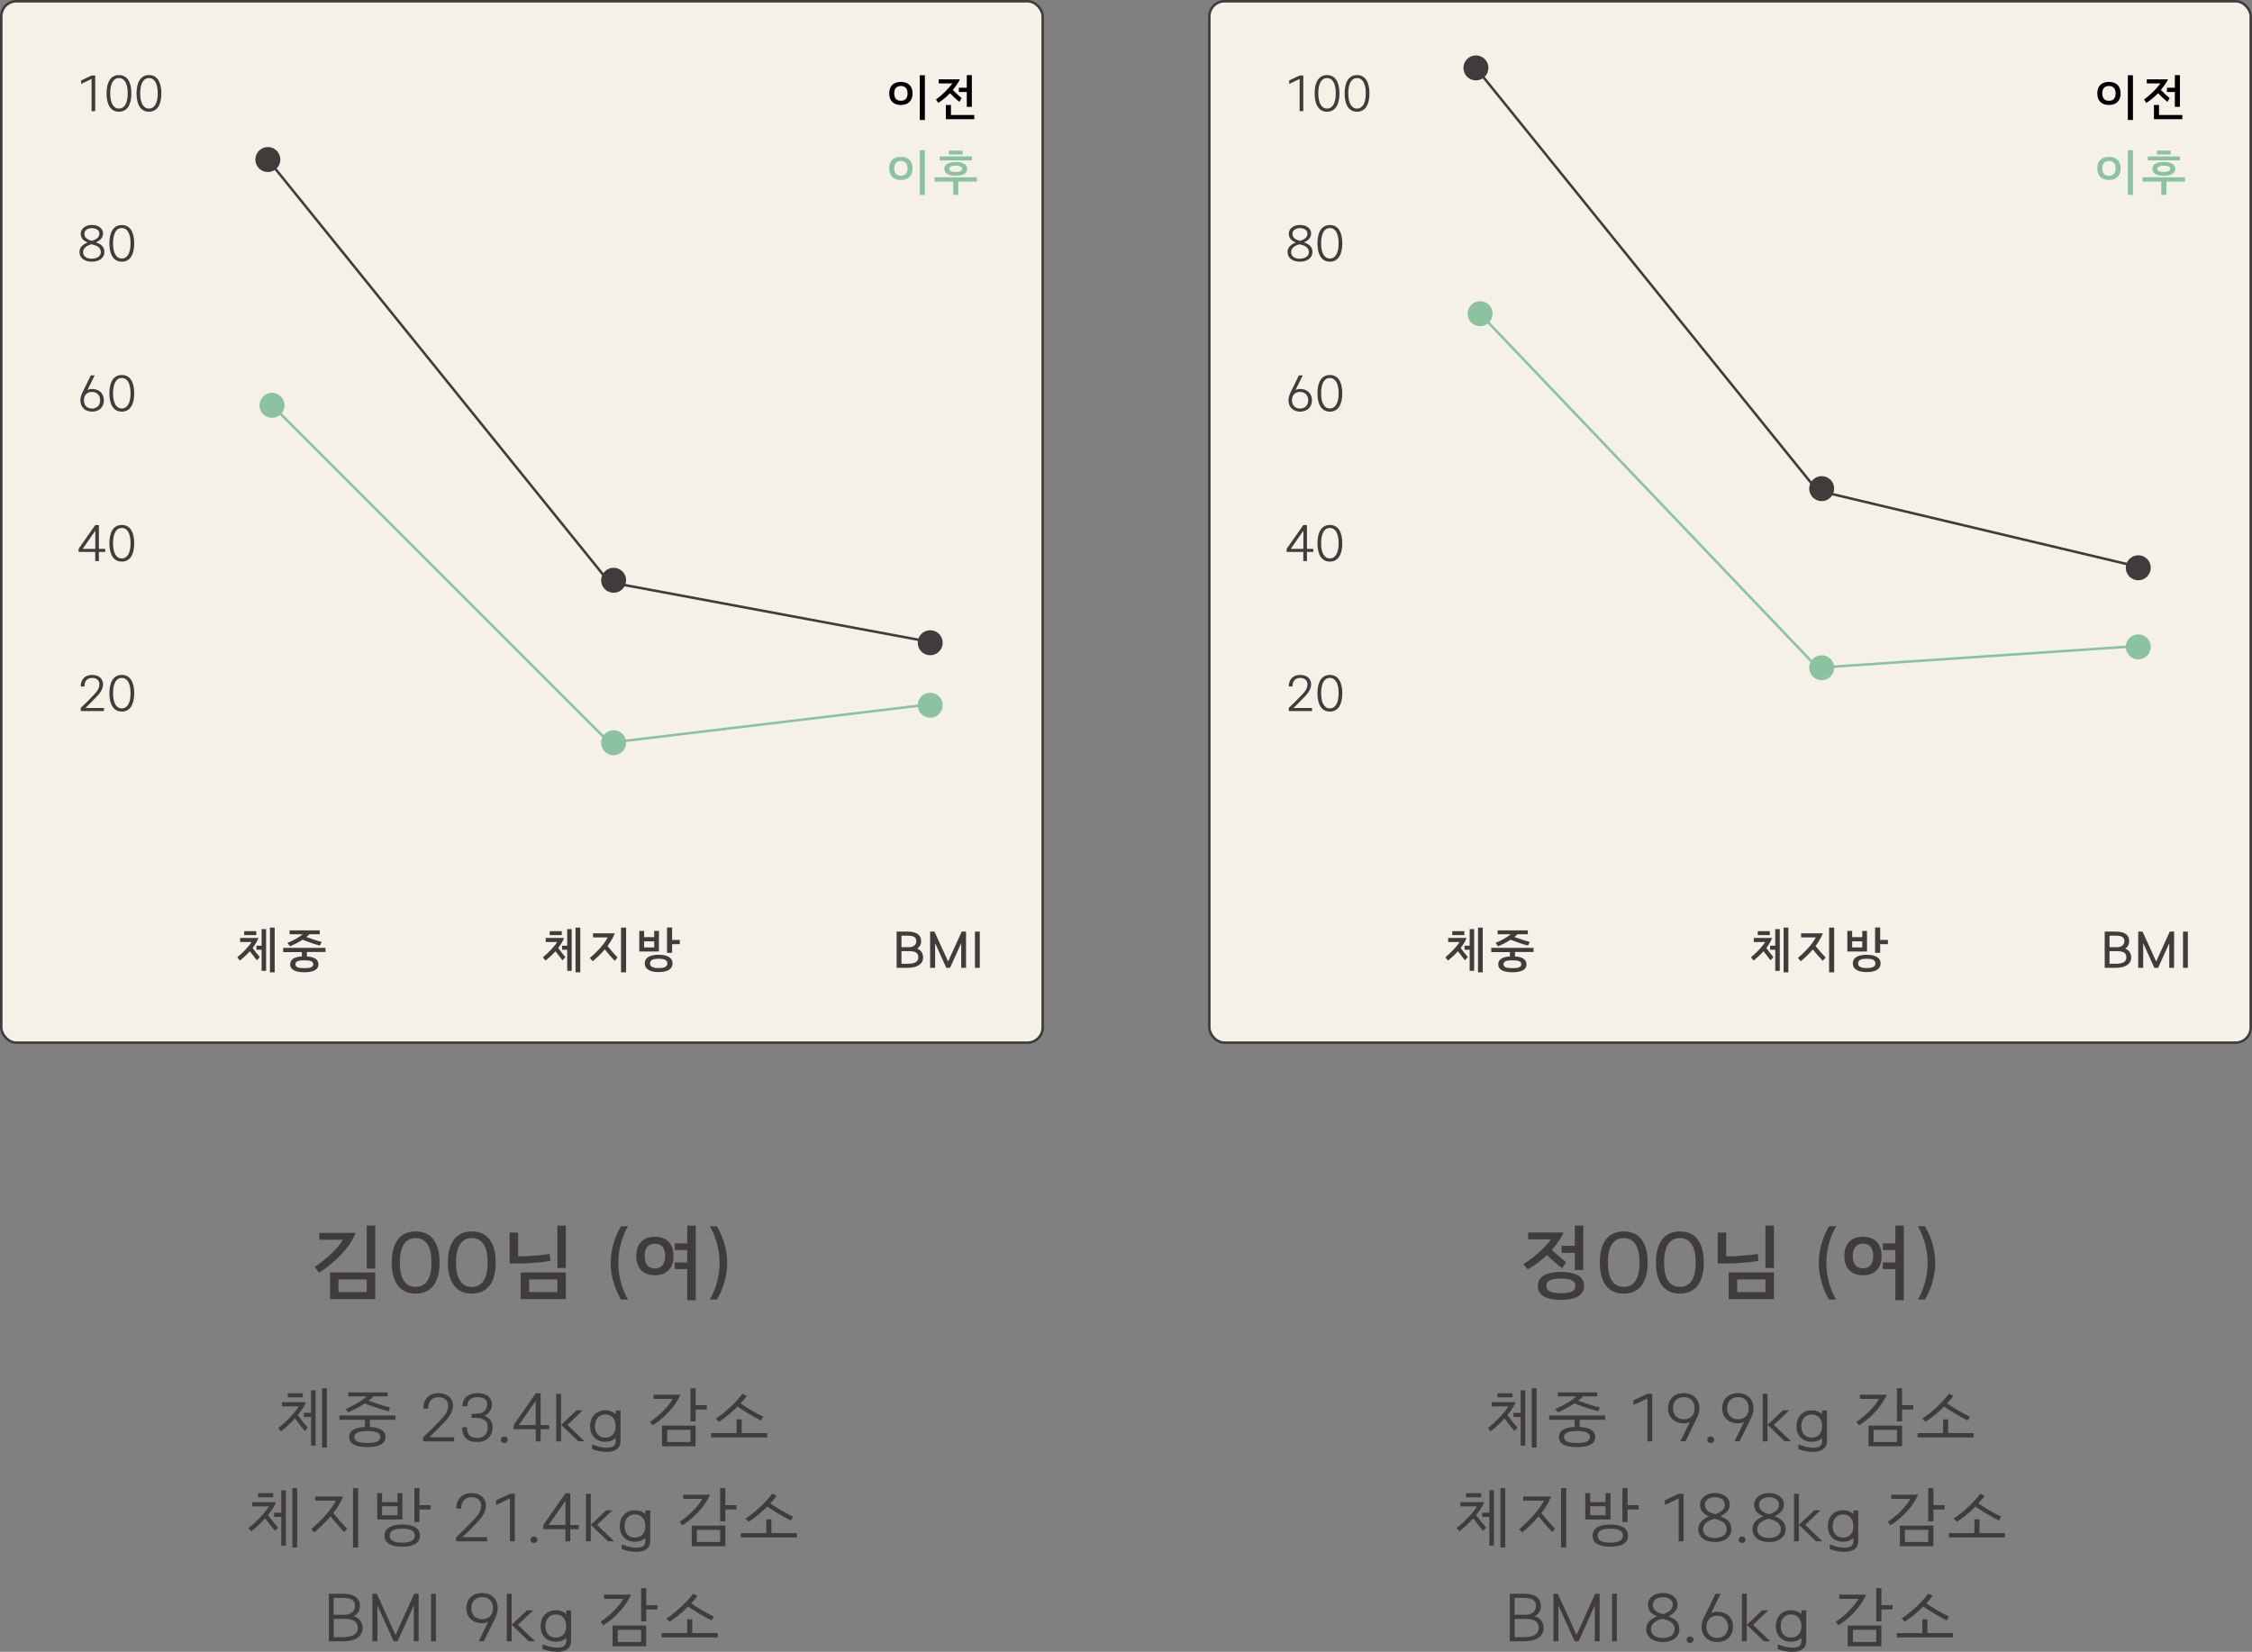 <?xml version="1.0" encoding="UTF-8"?>
<svg id="_레이어_2" data-name="레이어 2" xmlns="http://www.w3.org/2000/svg" viewBox="0 0 270.3 198.27">
  <rect x="0" y="0" width="270.3" height="198.27" fill="#808080" stroke="none"/>
  <defs>
    <style>
      .cls-1 {
        fill: #8cc2a0;
      }

      .cls-1, .cls-2, .cls-3 {
        stroke-width: 0px;
      }

      .cls-2 {
        fill: #000;
      }

      .cls-4 {
        stroke: #8cc2a0;
      }

      .cls-4, .cls-5 {
        fill: none;
      }

      .cls-4, .cls-5, .cls-6 {
        stroke-miterlimit: 10;
        stroke-width: .3px;
      }

      .cls-5, .cls-6 {
        stroke: #403c3b;
      }

      .cls-6 {
        fill: #f5f1e8;
      }

      .cls-3 {
        fill: #403c3b;
      }
    </style>
  </defs>
  <g id="Layer_3" data-name="Layer 3">
    <rect class="cls-6" x=".15" y=".15" width="125" height="125" rx="1.82" ry="1.82"/>
    <g>
      <path class="cls-3" d="M37.77,152.07c1.14-.73,2.86-2.24,3.37-3.26h-2.82v-.82h4.37c-.09.23-.27.58-.41.82-.84,1.56-2.66,3.13-3.99,3.96l-.52-.7ZM39.61,155.93v-3.19h5.43v3.19h-5.43ZM40.63,155.09h3.39v-1.51h-3.39v1.51ZM45.04,152.27h-1.02v-5.16h1.02v5.16Z"/>
      <path class="cls-3" d="M49.89,155.27c-1.87,0-2.87-1.34-2.87-3.73s1-3.73,2.87-3.73,2.87,1.33,2.87,3.73-1,3.73-2.87,3.73ZM49.89,148.61c-1.26,0-1.9,1.04-1.9,2.93s.64,2.93,1.9,2.93,1.9-1.04,1.9-2.93-.64-2.93-1.9-2.93Z"/>
      <path class="cls-3" d="M56.63,155.27c-1.87,0-2.87-1.34-2.87-3.73s1-3.73,2.87-3.73,2.87,1.33,2.87,3.73-1,3.73-2.87,3.73ZM56.63,148.61c-1.26,0-1.9,1.04-1.9,2.93s.64,2.93,1.9,2.93,1.9-1.04,1.9-2.93-.64-2.93-1.9-2.93Z"/>
      <path class="cls-3" d="M62.19,150.81c1.27,0,2.88-.16,3.8-.29l.07.83c-1.39.23-3,.31-3.86.31h-1.03v-3.71h1.02v2.86ZM62.49,155.93v-3.19h5.43v3.19h-5.43ZM63.51,155.09h3.39v-1.51h-3.39v1.51ZM67.92,152.2h-1.02v-5.09h1.02v5.09Z"/>
      <path class="cls-3" d="M74.54,147.19h.85c-.54.87-1.18,2.53-1.18,4.4s.64,3.53,1.18,4.4h-.85c-.51-.83-1.24-2.46-1.24-4.4s.73-3.57,1.24-4.4Z"/>
      <path class="cls-3" d="M80.84,150.76c0,1.61-.97,2.31-2.23,2.31s-2.24-.7-2.24-2.31.97-2.31,2.24-2.31,2.23.7,2.23,2.31ZM79.84,150.76c0-.97-.44-1.48-1.23-1.48s-1.23.51-1.23,1.48.43,1.48,1.23,1.48,1.23-.52,1.23-1.48ZM82.49,147.11h1.02v8.96h-1.02v-3.74h-1.5v-.8h1.5v-1.49h-1.5v-.8h1.5v-2.13Z"/>
      <path class="cls-3" d="M86.04,155.99h-.85c.54-.87,1.18-2.53,1.18-4.4s-.64-3.53-1.18-4.4h.85c.51.83,1.24,2.46,1.24,4.4s-.73,3.57-1.24,4.4Z"/>
    </g>
    <g>
      <path class="cls-3" d="M35.74,169.86c.26.37.89,1.16,1.21,1.51l-.37.39c-.34-.39-.86-1.07-1.18-1.5-.51.57-1.1,1.1-1.68,1.55l-.32-.4c.87-.67,1.98-1.82,2.46-2.6h-2.01v-.5h2.86c-.05.14-.15.35-.23.5-.21.36-.46.71-.74,1.05ZM36.35,167.23v.49h-1.81v-.49h1.81ZM37.33,169.57v-2.69h.55v6.64h-.55v-3.44h-.86v-.5h.86ZM38.66,166.63h.58v7.12h-.58v-7.12Z"/>
      <path class="cls-3" d="M47.46,170.42h-3.06v.86c1.02.05,1.87.36,1.87,1.21,0,.94-1.03,1.21-2.18,1.21s-2.18-.27-2.18-1.21c0-.86.86-1.16,1.89-1.21v-.86h-3.06v-.52h6.73v.52ZM41.46,169.14c.9-.38,2.02-1.02,2.54-1.53h-2.21v-.48h4.73v.48h-1.7c-.17.18-.36.35-.58.52.75.27,1.74.62,2.58.81l-.18.46c-.8-.2-2.15-.66-2.87-.94-.65.43-1.38.81-1.98,1.07l-.32-.41ZM44.09,171.77c-.85,0-1.56.13-1.56.72s.71.71,1.56.71,1.56-.13,1.56-.71-.7-.72-1.56-.72Z"/>
      <path class="cls-3" d="M50.79,172.51c.62-.58,1.45-1.38,2.2-2.2.45-.48.8-.96.8-1.58,0-.69-.54-1.02-1.16-1.02s-1.24.33-1.24,1.37h-.58c0-1.17.72-1.86,1.82-1.86s1.74.64,1.74,1.51c0,.76-.52,1.44-.99,1.93-.73.78-1.35,1.38-1.84,1.85h2.97v.5h-3.73v-.5Z"/>
      <path class="cls-3" d="M58.19,170.49c-.42-.26-.63-.31-1.58-.31v-.47c.89,0,1.09-.05,1.38-.22.33-.19.48-.58.48-.93,0-.56-.43-.86-1.11-.86-.8,0-1.27.36-1.26,1.09h-.59c0-1.02.73-1.57,1.85-1.57,1.02,0,1.69.53,1.69,1.34,0,.58-.33,1.11-.89,1.38.7.3.96.74.96,1.45,0,.91-.66,1.7-1.82,1.7s-1.83-.54-1.83-1.78h.58c0,.92.42,1.29,1.25,1.29.74,0,1.24-.5,1.24-1.22,0-.37-.07-.71-.35-.89Z"/>
      <path class="cls-3" d="M60.95,172.82c0,.24-.18.39-.41.39-.25,0-.42-.15-.42-.39s.17-.39.42-.39c.23,0,.41.15.41.39Z"/>
      <path class="cls-3" d="M64.89,173.01h-.58v-1.46h-2.66v-.5l2.66-3.81h.58v3.81h1.02v.5h-1.02v1.46ZM62.28,171.05h2.02v-2.9l-2.02,2.9Z"/>
      <path class="cls-3" d="M66.76,173.01v-5.71h.58v5.71h-.58ZM67.35,171.03l1.84-1.74h.75l-1.83,1.74,2.05,1.97h-.75l-2.06-1.97Z"/>
      <path class="cls-3" d="M73.9,169.3h.58v3.71c0,.82-.64,1.28-1.72,1.26-.57,0-1.2-.14-1.7-.33v-.56c.72.27,1.24.38,1.71.39.74.02,1.13-.23,1.13-.77v-.4c-.31.3-.74.46-1.24.46-1.09,0-1.83-.72-1.83-1.87s.75-1.91,1.83-1.91c.5,0,.93.17,1.24.47v-.46ZM73.9,171.19c0-.88-.5-1.41-1.24-1.41s-1.25.53-1.25,1.41.5,1.37,1.25,1.37,1.24-.51,1.24-1.37Z"/>
      <path class="cls-3" d="M78.34,171.08l-.32-.42c.92-.58,2.27-1.85,2.71-2.75h-2.29v-.5h3.22c-.06.14-.16.36-.25.5-.66,1.27-2.04,2.57-3.08,3.17ZM79.46,173.6v-2.48h4.03v2.48h-4.03ZM80.08,171.63v1.46h2.8v-1.46h-2.8ZM84.84,168.67v.52h-1.34v1.42h-.62v-3.98h.62v2.04h1.34Z"/>
      <path class="cls-3" d="M89.02,172.02h3.06v.52h-6.73v-.52h3.06v-1.65h.61v1.65ZM86.3,170.65l-.39-.37c1.07-.7,2.39-1.88,3.21-2.99l.52.26c-.21.29-.46.6-.75.9.72.52,1.85,1.17,2.73,1.6l-.28.46c-.96-.49-2.01-1.13-2.82-1.67-.7.7-1.51,1.38-2.22,1.81Z"/>
      <path class="cls-3" d="M32.17,181.86c.26.37.89,1.16,1.21,1.51l-.37.39c-.34-.39-.86-1.07-1.18-1.5-.51.57-1.1,1.1-1.68,1.55l-.32-.4c.87-.67,1.98-1.82,2.46-2.6h-2.02v-.5h2.86c-.05.14-.15.35-.23.5-.21.36-.46.71-.74,1.05ZM32.79,179.23v.49h-1.81v-.49h1.81ZM33.76,181.57v-2.69h.55v6.64h-.55v-3.44h-.86v-.5h.86ZM35.09,178.63h.58v7.12h-.58v-7.12Z"/>
      <path class="cls-3" d="M41.67,183.48l-.35.41c-.51-.51-1.22-1.34-1.65-1.87-.63.75-1.34,1.41-1.97,1.92l-.35-.4c.94-.77,2.37-2.22,2.97-3.41h-2.49v-.5h3.35l-.23.5c-.26.52-.59,1.02-.95,1.48.37.47,1.18,1.42,1.66,1.88ZM42.37,178.63h.62v7.12h-.62v-7.12Z"/>
      <path class="cls-3" d="M48.3,179.22v3.17h-3.02v-3.17h.58v1.08h1.85v-1.08h.58ZM45.86,181.88h1.85v-1.08h-1.85v1.08ZM50.41,184.33c0,.99-.98,1.33-2.13,1.33s-2.13-.34-2.13-1.33.98-1.34,2.13-1.34,2.13.34,2.13,1.34ZM49.79,184.33c0-.66-.65-.84-1.51-.84s-1.51.18-1.51.84.66.83,1.51.83,1.51-.19,1.51-.83ZM50.35,180.67h1.34v.52h-1.34v1.5h-.62v-4.06h.62v2.04Z"/>
      <path class="cls-3" d="M54.75,184.51c.62-.58,1.45-1.38,2.2-2.2.45-.48.8-.96.8-1.58,0-.69-.54-1.02-1.16-1.02s-1.24.33-1.24,1.37h-.58c0-1.17.72-1.86,1.82-1.86s1.74.64,1.74,1.51c0,.76-.52,1.44-.99,1.93-.73.78-1.35,1.38-1.84,1.85h2.97v.5h-3.73v-.5Z"/>
      <path class="cls-3" d="M59.55,180.64v-.56l1.66-.78h.58v5.71h-.58v-5.15l-1.66.78Z"/>
      <path class="cls-3" d="M64.51,184.82c0,.24-.18.39-.41.39-.25,0-.42-.15-.42-.39s.17-.39.42-.39c.23,0,.41.15.41.39Z"/>
      <path class="cls-3" d="M68.45,185.01h-.58v-1.46h-2.66v-.5l2.66-3.81h.58v3.81h1.02v.5h-1.02v1.46ZM65.85,183.05h2.02v-2.9l-2.02,2.9Z"/>
      <path class="cls-3" d="M70.33,185.01v-5.71h.58v5.71h-.58ZM70.91,183.03l1.84-1.74h.75l-1.83,1.74,2.05,1.97h-.75l-2.06-1.97Z"/>
      <path class="cls-3" d="M77.46,181.3h.58v3.71c0,.82-.64,1.28-1.72,1.26-.57,0-1.2-.14-1.7-.33v-.56c.72.27,1.24.38,1.71.39.74.02,1.13-.23,1.13-.77v-.4c-.31.3-.74.46-1.24.46-1.09,0-1.83-.72-1.83-1.87s.75-1.91,1.83-1.91c.5,0,.93.17,1.24.47v-.46ZM77.46,183.19c0-.88-.5-1.41-1.24-1.41s-1.25.53-1.25,1.41.5,1.37,1.25,1.37,1.24-.51,1.24-1.37Z"/>
      <path class="cls-3" d="M81.9,183.08l-.32-.42c.92-.58,2.27-1.85,2.71-2.75h-2.29v-.5h3.22c-.06.14-.16.36-.25.5-.66,1.27-2.04,2.57-3.08,3.17ZM83.03,185.6v-2.48h4.03v2.48h-4.03ZM83.64,183.63v1.46h2.8v-1.46h-2.8ZM88.4,180.67v.52h-1.34v1.42h-.62v-3.98h.62v2.04h1.34Z"/>
      <path class="cls-3" d="M92.59,184.02h3.06v.52h-6.73v-.52h3.06v-1.65h.61v1.65ZM89.87,182.65l-.39-.37c1.07-.7,2.39-1.88,3.21-2.99l.52.26c-.21.29-.46.6-.75.9.72.52,1.85,1.17,2.73,1.6l-.28.46c-.96-.49-2.01-1.13-2.82-1.67-.7.7-1.51,1.38-2.22,1.81Z"/>
      <path class="cls-3" d="M39.47,197.01v-5.71h1.66c1.3,0,2.07.47,2.07,1.46,0,.64-.33,1.05-.78,1.24.58.15,1.1.58,1.1,1.4,0,1.06-.91,1.61-2.39,1.61h-1.66ZM40.05,193.82h1.31c.74,0,1.25-.4,1.25-1.06,0-.71-.51-.97-1.49-.97h-1.08v2.03ZM40.05,196.51h1.08c1.16,0,1.81-.34,1.81-1.11,0-.78-.56-1.08-1.58-1.08h-1.31v2.19Z"/>
      <path class="cls-3" d="M44.7,197.01v-5.71h.53l2.25,4.95,2.24-4.95h.53v5.71h-.58v-4.31l-1.95,4.31h-.47l-1.95-4.31v4.31h-.58Z"/>
      <path class="cls-3" d="M51.74,197.01v-5.71h.58v5.71h-.58Z"/>
      <path class="cls-3" d="M59.55,193.98l-1.48,3.02h-.61l1.15-2.34c-.2.12-.46.18-.74.18-1.13,0-1.9-.71-1.9-1.81s.77-1.81,1.9-1.81,1.87.73,1.87,1.81c0,.38-.09.67-.2.95ZM57.88,191.7c-.78,0-1.31.52-1.31,1.33s.53,1.33,1.31,1.33c.82,0,1.29-.56,1.29-1.33,0-.81-.51-1.33-1.29-1.33Z"/>
      <path class="cls-3" d="M60.83,197.01v-5.71h.58v5.71h-.58ZM61.41,195.03l1.84-1.74h.75l-1.83,1.74,2.05,1.97h-.75l-2.06-1.97Z"/>
      <path class="cls-3" d="M67.96,193.3h.58v3.71c0,.82-.64,1.28-1.72,1.26-.57,0-1.2-.14-1.7-.33v-.56c.72.27,1.24.38,1.71.39.74.02,1.13-.23,1.13-.77v-.4c-.31.3-.74.46-1.24.46-1.09,0-1.83-.72-1.83-1.87s.75-1.91,1.83-1.91c.5,0,.93.17,1.24.47v-.46ZM67.96,195.19c0-.88-.5-1.41-1.24-1.41s-1.25.53-1.25,1.41.5,1.37,1.25,1.37,1.24-.51,1.24-1.37Z"/>
      <path class="cls-3" d="M72.41,195.08l-.32-.42c.92-.58,2.27-1.85,2.71-2.75h-2.29v-.5h3.22c-.06.14-.16.36-.25.5-.66,1.27-2.04,2.57-3.08,3.17ZM73.53,197.6v-2.48h4.03v2.48h-4.03ZM74.15,195.63v1.46h2.8v-1.46h-2.8ZM78.91,192.67v.52h-1.34v1.42h-.62v-3.98h.62v2.04h1.34Z"/>
      <path class="cls-3" d="M83.09,196.02h3.06v.52h-6.73v-.52h3.06v-1.65h.61v1.65ZM80.37,194.65l-.39-.37c1.07-.7,2.39-1.88,3.21-2.99l.52.26c-.21.29-.46.6-.75.9.72.52,1.85,1.17,2.73,1.6l-.28.46c-.96-.49-2.01-1.13-2.82-1.67-.7.7-1.51,1.38-2.22,1.81Z"/>
    </g>
    <g>
      <path class="cls-3" d="M187.51,152.24c-.49-.37-1.38-1.13-1.83-1.6-.7.69-1.49,1.27-2.33,1.74l-.5-.67c1.16-.65,2.66-2,3.31-2.95h-2.74v-.82h4.26c-.11.23-.31.59-.46.82-.29.45-.61.87-.96,1.26.42.41,1.3,1.17,1.71,1.47l-.46.75ZM190.13,154.35c0,1.26-1.26,1.68-2.78,1.68s-2.77-.42-2.77-1.68,1.25-1.68,2.77-1.68,2.78.41,2.78,1.68ZM189.09,154.35c0-.69-.7-.88-1.74-.88s-1.74.19-1.74.88.72.87,1.74.87,1.74-.18,1.74-.87ZM187.44,149.54h1.58v-2.43h1.02v5.33h-1.02v-2.05h-1.58v-.85Z"/>
      <path class="cls-3" d="M194.89,155.27c-1.87,0-2.87-1.34-2.87-3.73s1-3.73,2.87-3.73,2.87,1.33,2.87,3.73-1,3.73-2.87,3.73ZM194.89,148.61c-1.26,0-1.9,1.04-1.9,2.93s.64,2.93,1.9,2.93,1.9-1.04,1.9-2.93-.64-2.93-1.9-2.93Z"/>
      <path class="cls-3" d="M201.63,155.27c-1.87,0-2.87-1.34-2.87-3.73s1-3.73,2.87-3.73,2.87,1.33,2.87,3.73-1,3.73-2.87,3.73ZM201.63,148.61c-1.26,0-1.9,1.04-1.9,2.93s.64,2.93,1.9,2.93,1.9-1.04,1.9-2.93-.64-2.93-1.9-2.93Z"/>
      <path class="cls-3" d="M207.19,150.81c1.27,0,2.88-.16,3.8-.29l.07.83c-1.39.23-3,.31-3.86.31h-1.03v-3.71h1.02v2.86ZM207.49,155.93v-3.19h5.43v3.19h-5.43ZM208.51,155.09h3.39v-1.51h-3.39v1.51ZM212.92,152.2h-1.02v-5.09h1.02v5.09Z"/>
      <path class="cls-3" d="M219.54,147.19h.85c-.54.87-1.18,2.53-1.18,4.4s.64,3.53,1.18,4.4h-.85c-.51-.83-1.24-2.46-1.24-4.4s.73-3.57,1.24-4.4Z"/>
      <path class="cls-3" d="M225.84,150.76c0,1.61-.97,2.31-2.23,2.31s-2.24-.7-2.24-2.31.97-2.31,2.24-2.31,2.23.7,2.23,2.31ZM224.84,150.76c0-.97-.44-1.48-1.23-1.48s-1.23.51-1.23,1.48.43,1.48,1.23,1.48,1.23-.52,1.23-1.48ZM227.49,147.11h1.02v8.96h-1.02v-3.74h-1.5v-.8h1.5v-1.49h-1.5v-.8h1.5v-2.13Z"/>
      <path class="cls-3" d="M231.04,155.99h-.85c.54-.87,1.18-2.53,1.18-4.4s-.64-3.53-1.18-4.4h.85c.51.83,1.24,2.46,1.24,4.4s-.73,3.57-1.24,4.4Z"/>
    </g>
    <g>
      <path class="cls-3" d="M180.93,169.86c.26.37.89,1.16,1.21,1.51l-.37.39c-.34-.39-.86-1.07-1.18-1.5-.51.57-1.1,1.1-1.68,1.55l-.32-.4c.87-.67,1.98-1.82,2.46-2.6h-2.01v-.5h2.86c-.05.14-.15.35-.23.5-.21.36-.46.71-.74,1.05ZM181.55,167.23v.49h-1.82v-.49h1.82ZM182.52,169.57v-2.69h.55v6.64h-.55v-3.44h-.86v-.5h.86ZM183.85,166.63h.58v7.12h-.58v-7.12Z"/>
      <path class="cls-3" d="M192.66,170.42h-3.06v.86c1.02.05,1.87.36,1.87,1.21,0,.94-1.03,1.21-2.18,1.21s-2.18-.27-2.18-1.21c0-.86.86-1.16,1.89-1.21v-.86h-3.06v-.52h6.73v.52ZM186.65,169.14c.9-.38,2.02-1.02,2.54-1.53h-2.21v-.48h4.73v.48h-1.7c-.17.18-.36.35-.58.52.75.27,1.74.62,2.58.81l-.18.46c-.8-.2-2.15-.66-2.87-.94-.65.43-1.38.81-1.97,1.07l-.32-.41ZM189.28,171.77c-.85,0-1.56.13-1.56.72s.71.71,1.56.71,1.56-.13,1.56-.71-.7-.72-1.56-.72Z"/>
      <path class="cls-3" d="M196.07,168.64v-.56l1.66-.78h.58v5.71h-.58v-5.15l-1.66.78Z"/>
      <path class="cls-3" d="M203.78,169.98l-1.48,3.02h-.61l1.15-2.34c-.2.12-.46.18-.74.18-1.13,0-1.89-.71-1.89-1.81s.77-1.81,1.89-1.81,1.87.73,1.87,1.81c0,.38-.09.67-.2.95ZM202.11,167.7c-.78,0-1.31.52-1.31,1.33s.53,1.33,1.31,1.33c.82,0,1.29-.56,1.29-1.33,0-.81-.51-1.33-1.29-1.33Z"/>
      <path class="cls-3" d="M205.75,172.82c0,.24-.18.39-.41.39-.25,0-.42-.15-.42-.39s.17-.39.42-.39c.23,0,.41.15.41.39Z"/>
      <path class="cls-3" d="M210.28,169.98l-1.48,3.02h-.61l1.15-2.34c-.2.12-.46.18-.74.18-1.13,0-1.89-.71-1.89-1.81s.77-1.81,1.89-1.81,1.87.73,1.87,1.81c0,.38-.09.67-.2.95ZM208.61,167.7c-.78,0-1.31.52-1.31,1.33s.53,1.33,1.31,1.33c.82,0,1.29-.56,1.29-1.33,0-.81-.51-1.33-1.29-1.33Z"/>
      <path class="cls-3" d="M211.57,173.01v-5.71h.58v5.71h-.58ZM212.15,171.03l1.84-1.74h.75l-1.83,1.74,2.05,1.97h-.75l-2.06-1.97Z"/>
      <path class="cls-3" d="M218.7,169.3h.58v3.71c0,.82-.64,1.28-1.72,1.26-.57,0-1.2-.14-1.7-.33v-.56c.72.27,1.24.38,1.71.39.74.02,1.13-.23,1.13-.77v-.4c-.31.3-.74.46-1.24.46-1.09,0-1.83-.72-1.83-1.87s.75-1.91,1.83-1.91c.5,0,.93.17,1.24.47v-.46ZM218.7,171.19c0-.88-.5-1.41-1.24-1.41s-1.25.53-1.25,1.41.5,1.37,1.25,1.37,1.24-.51,1.24-1.37Z"/>
      <path class="cls-3" d="M223.14,171.08l-.32-.42c.92-.58,2.27-1.85,2.71-2.75h-2.29v-.5h3.22c-.06.14-.16.36-.25.5-.66,1.27-2.04,2.57-3.08,3.17ZM224.27,173.6v-2.48h4.03v2.48h-4.03ZM224.88,171.63v1.46h2.8v-1.46h-2.8ZM229.64,168.67v.52h-1.34v1.42h-.62v-3.98h.62v2.04h1.34Z"/>
      <path class="cls-3" d="M233.83,172.02h3.06v.52h-6.73v-.52h3.06v-1.65h.61v1.65ZM231.11,170.65l-.39-.37c1.07-.7,2.39-1.88,3.21-2.99l.52.26c-.21.29-.46.6-.75.9.72.52,1.85,1.17,2.74,1.6l-.28.46c-.96-.49-2.01-1.13-2.82-1.67-.7.7-1.51,1.38-2.22,1.81Z"/>
      <path class="cls-3" d="M177.17,181.86c.26.37.89,1.16,1.21,1.51l-.37.39c-.34-.39-.86-1.07-1.18-1.5-.51.57-1.1,1.1-1.68,1.55l-.32-.4c.87-.67,1.98-1.82,2.46-2.6h-2.01v-.5h2.86c-.05.14-.15.35-.23.5-.21.36-.46.71-.74,1.05ZM177.79,179.23v.49h-1.82v-.49h1.82ZM178.76,181.57v-2.69h.55v6.64h-.55v-3.44h-.86v-.5h.86ZM180.09,178.63h.58v7.12h-.58v-7.12Z"/>
      <path class="cls-3" d="M186.67,183.48l-.35.41c-.51-.51-1.22-1.34-1.65-1.87-.63.75-1.33,1.41-1.97,1.92l-.35-.4c.94-.77,2.37-2.22,2.97-3.41h-2.49v-.5h3.35l-.23.5c-.26.52-.59,1.02-.95,1.48.37.47,1.18,1.42,1.66,1.88ZM187.37,178.63h.62v7.12h-.62v-7.12Z"/>
      <path class="cls-3" d="M193.3,179.22v3.17h-3.02v-3.17h.58v1.08h1.85v-1.08h.58ZM190.86,181.88h1.85v-1.08h-1.85v1.08ZM195.41,184.33c0,.99-.98,1.33-2.13,1.33s-2.13-.34-2.13-1.33.98-1.34,2.13-1.34,2.13.34,2.13,1.34ZM194.79,184.33c0-.66-.65-.84-1.51-.84s-1.51.18-1.51.84.66.83,1.51.83,1.51-.19,1.51-.83ZM195.35,180.67h1.34v.52h-1.34v1.5h-.62v-4.06h.62v2.04Z"/>
      <path class="cls-3" d="M199.83,180.64v-.56l1.66-.78h.58v5.71h-.58v-5.15l-1.66.78Z"/>
      <path class="cls-3" d="M205.83,185.09c-1.19,0-1.99-.6-1.99-1.54,0-.82.63-1.27,1.31-1.54-.68-.28-1.1-.66-1.1-1.42,0-.79.77-1.38,1.78-1.38s1.78.54,1.78,1.38c0,.7-.54,1.14-1.12,1.42.76.29,1.33.65,1.33,1.56s-.83,1.53-1.99,1.53ZM205.83,184.61c.82,0,1.42-.41,1.42-1.02,0-.8-.61-1.07-1.46-1.29-.71.17-1.38.56-1.38,1.26,0,.64.55,1.05,1.42,1.05ZM205.87,181.75c.62-.21,1.16-.54,1.16-1.15,0-.55-.52-.89-1.2-.89s-1.2.36-1.2.89c0,.62.45.97,1.24,1.15Z"/>
      <path class="cls-3" d="M209.51,184.82c0,.24-.18.39-.41.39-.25,0-.42-.15-.42-.39s.17-.39.42-.39c.23,0,.41.15.41.39Z"/>
      <path class="cls-3" d="M212.33,185.09c-1.19,0-1.99-.6-1.99-1.54,0-.82.63-1.27,1.31-1.54-.68-.28-1.1-.66-1.1-1.42,0-.79.77-1.38,1.78-1.38s1.78.54,1.78,1.38c0,.7-.54,1.14-1.12,1.42.76.29,1.33.65,1.33,1.56s-.83,1.53-1.99,1.53ZM212.33,184.61c.82,0,1.42-.41,1.42-1.02,0-.8-.61-1.07-1.46-1.29-.71.17-1.38.56-1.38,1.26,0,.64.55,1.05,1.42,1.05ZM212.37,181.75c.62-.21,1.16-.54,1.16-1.15,0-.55-.52-.89-1.2-.89s-1.2.36-1.2.89c0,.62.45.97,1.24,1.15Z"/>
      <path class="cls-3" d="M215.33,185.01v-5.71h.58v5.71h-.58ZM215.91,183.03l1.84-1.74h.75l-1.83,1.74,2.05,1.97h-.75l-2.06-1.97Z"/>
      <path class="cls-3" d="M222.46,181.3h.58v3.71c0,.82-.64,1.28-1.72,1.26-.57,0-1.2-.14-1.7-.33v-.56c.72.27,1.24.38,1.71.39.74.02,1.13-.23,1.13-.77v-.4c-.31.3-.74.46-1.24.46-1.09,0-1.83-.72-1.83-1.87s.75-1.91,1.83-1.91c.5,0,.93.17,1.24.47v-.46ZM222.46,183.19c0-.88-.5-1.41-1.24-1.41s-1.25.53-1.25,1.41.5,1.37,1.25,1.37,1.24-.51,1.24-1.37Z"/>
      <path class="cls-3" d="M226.9,183.08l-.32-.42c.92-.58,2.27-1.85,2.71-2.75h-2.29v-.5h3.22c-.06.14-.16.36-.25.5-.66,1.27-2.04,2.57-3.08,3.17ZM228.03,185.6v-2.48h4.03v2.48h-4.03ZM228.64,183.63v1.46h2.8v-1.46h-2.8ZM233.4,180.67v.52h-1.34v1.42h-.62v-3.98h.62v2.04h1.34Z"/>
      <path class="cls-3" d="M237.59,184.02h3.06v.52h-6.73v-.52h3.06v-1.65h.61v1.65ZM234.87,182.65l-.39-.37c1.07-.7,2.39-1.88,3.21-2.99l.52.26c-.21.29-.46.6-.75.9.72.52,1.85,1.17,2.74,1.6l-.28.46c-.96-.49-2.01-1.13-2.82-1.67-.7.7-1.51,1.38-2.22,1.81Z"/>
      <path class="cls-3" d="M181.22,197.01v-5.71h1.66c1.3,0,2.07.47,2.07,1.46,0,.64-.33,1.05-.78,1.24.58.15,1.1.58,1.1,1.4,0,1.06-.91,1.61-2.39,1.61h-1.66ZM181.8,193.82h1.31c.74,0,1.25-.4,1.25-1.06,0-.71-.51-.97-1.49-.97h-1.08v2.03ZM181.8,196.51h1.08c1.16,0,1.81-.34,1.81-1.11,0-.78-.56-1.08-1.58-1.08h-1.31v2.19Z"/>
      <path class="cls-3" d="M186.45,197.01v-5.71h.53l2.25,4.95,2.24-4.95h.53v5.71h-.58v-4.31l-1.95,4.31h-.47l-1.95-4.31v4.31h-.58Z"/>
      <path class="cls-3" d="M193.49,197.01v-5.71h.58v5.71h-.58Z"/>
      <path class="cls-3" d="M199.58,197.09c-1.19,0-1.99-.6-1.99-1.54,0-.82.63-1.27,1.31-1.54-.68-.28-1.1-.66-1.1-1.42,0-.79.77-1.38,1.78-1.38s1.78.54,1.78,1.38c0,.7-.54,1.14-1.12,1.42.76.29,1.33.65,1.33,1.56s-.83,1.53-1.99,1.53ZM199.58,196.61c.82,0,1.42-.41,1.42-1.02,0-.8-.61-1.07-1.46-1.29-.71.17-1.38.56-1.38,1.26,0,.64.55,1.05,1.42,1.05ZM199.62,193.75c.62-.21,1.16-.54,1.16-1.15,0-.55-.52-.89-1.2-.89s-1.2.36-1.2.89c0,.62.45.97,1.24,1.15Z"/>
      <path class="cls-3" d="M203.27,196.82c0,.24-.18.39-.41.39-.25,0-.42-.15-.42-.39s.17-.39.42-.39c.23,0,.41.15.41.39Z"/>
      <path class="cls-3" d="M204.43,194.32l1.48-3.02h.61l-1.15,2.34c.21-.12.46-.18.74-.18,1.13,0,1.9.71,1.9,1.81s-.77,1.82-1.9,1.82-1.87-.73-1.87-1.82c0-.38.09-.67.2-.95ZM206.1,196.6c.78,0,1.31-.52,1.31-1.33s-.53-1.33-1.31-1.33c-.82,0-1.29.56-1.29,1.33,0,.81.52,1.33,1.29,1.33Z"/>
      <path class="cls-3" d="M209.08,197.01v-5.71h.58v5.71h-.58ZM209.66,195.03l1.84-1.74h.75l-1.83,1.74,2.05,1.97h-.75l-2.06-1.97Z"/>
      <path class="cls-3" d="M216.22,193.3h.58v3.71c0,.82-.64,1.28-1.72,1.26-.57,0-1.2-.14-1.7-.33v-.56c.72.27,1.24.38,1.71.39.74.02,1.13-.23,1.13-.77v-.4c-.31.3-.74.46-1.24.46-1.09,0-1.83-.72-1.83-1.87s.75-1.91,1.83-1.91c.5,0,.93.17,1.24.47v-.46ZM216.22,195.19c0-.88-.5-1.41-1.24-1.41s-1.25.53-1.25,1.41.5,1.37,1.25,1.37,1.24-.51,1.24-1.37Z"/>
      <path class="cls-3" d="M220.66,195.08l-.32-.42c.92-.58,2.27-1.85,2.71-2.75h-2.29v-.5h3.22c-.06.14-.16.36-.25.5-.66,1.27-2.04,2.57-3.08,3.17ZM221.78,197.6v-2.48h4.03v2.48h-4.03ZM222.4,195.63v1.46h2.8v-1.46h-2.8ZM227.16,192.67v.52h-1.34v1.42h-.62v-3.98h.62v2.04h1.34Z"/>
      <path class="cls-3" d="M231.34,196.02h3.06v.52h-6.73v-.52h3.06v-1.65h.61v1.65ZM228.62,194.65l-.39-.37c1.07-.7,2.39-1.88,3.21-2.99l.52.26c-.21.29-.46.6-.75.9.72.52,1.85,1.17,2.73,1.6l-.28.46c-.96-.49-2.01-1.13-2.82-1.67-.7.7-1.51,1.38-2.22,1.81Z"/>
    </g>
    <g>
      <path class="cls-3" d="M9.74,10.07v-.42l1.25-.59h.44v4.28h-.44v-3.86l-1.25.59Z"/>
      <path class="cls-3" d="M14.28,13.41c-.96,0-1.49-.8-1.49-2.2s.53-2.2,1.49-2.2,1.49.8,1.49,2.2-.53,2.2-1.49,2.2ZM14.28,9.37c-.67,0-1.05.67-1.05,1.83s.38,1.83,1.05,1.83,1.05-.67,1.05-1.83-.38-1.83-1.05-1.83Z"/>
      <path class="cls-3" d="M17.88,13.41c-.96,0-1.49-.8-1.49-2.2s.53-2.2,1.49-2.2,1.49.8,1.49,2.2-.53,2.2-1.49,2.2ZM17.88,9.37c-.67,0-1.05.67-1.05,1.83s.38,1.83,1.05,1.83,1.05-.67,1.05-1.83-.38-1.83-1.05-1.83Z"/>
      <path class="cls-3" d="M11.03,31.41c-.89,0-1.49-.45-1.49-1.15,0-.62.47-.95.98-1.16-.51-.21-.83-.5-.83-1.06,0-.59.58-1.04,1.34-1.04s1.34.4,1.34,1.03c0,.53-.41.86-.84,1.06.57.22,1,.49,1,1.17s-.62,1.15-1.49,1.15ZM11.03,31.05c.62,0,1.07-.31,1.07-.77,0-.6-.46-.8-1.1-.96-.53.13-1.03.42-1.03.95,0,.48.41.79,1.06.79ZM11.06,28.91c.46-.16.87-.4.87-.86,0-.41-.39-.67-.9-.67s-.9.27-.9.67c0,.47.34.73.93.86Z"/>
      <path class="cls-3" d="M14.62,31.41c-.96,0-1.49-.8-1.49-2.2s.53-2.2,1.49-2.2,1.49.8,1.49,2.2-.53,2.2-1.49,2.2ZM14.62,27.37c-.67,0-1.05.67-1.05,1.83s.38,1.83,1.05,1.83,1.05-.67,1.05-1.83-.38-1.83-1.05-1.83Z"/>
      <path class="cls-3" d="M9.79,47.33l1.11-2.27h.46l-.86,1.76c.16-.09.34-.13.55-.13.85,0,1.42.53,1.42,1.36s-.58,1.36-1.42,1.36-1.4-.55-1.4-1.36c0-.29.07-.5.15-.71ZM11.04,49.04c.59,0,.98-.39.98-1s-.4-1-.98-1c-.62,0-.97.42-.97,1,0,.61.39,1,.97,1Z"/>
      <path class="cls-3" d="M14.62,49.41c-.96,0-1.49-.8-1.49-2.2s.53-2.2,1.49-2.2,1.49.8,1.49,2.2-.53,2.2-1.49,2.2ZM14.62,45.37c-.67,0-1.05.67-1.05,1.83s.38,1.83,1.05,1.83,1.05-.67,1.05-1.83-.38-1.83-1.05-1.83Z"/>
      <path class="cls-3" d="M11.87,67.35h-.44v-1.1h-2v-.37l2-2.85h.44v2.85h.76v.37h-.76v1.1ZM9.92,65.88h1.52v-2.18l-1.52,2.18Z"/>
      <path class="cls-3" d="M14.62,67.41c-.96,0-1.49-.8-1.49-2.2s.53-2.2,1.49-2.2,1.49.8,1.49,2.2-.53,2.2-1.49,2.2ZM14.62,63.37c-.67,0-1.05.67-1.05,1.83s.38,1.83,1.05,1.83,1.05-.67,1.05-1.83-.38-1.83-1.05-1.83Z"/>
      <path class="cls-3" d="M9.68,84.98c.47-.44,1.09-1.04,1.65-1.65.34-.36.6-.72.6-1.19,0-.52-.4-.77-.87-.77s-.93.25-.93,1.03h-.44c0-.88.54-1.39,1.37-1.39s1.31.48,1.31,1.13c0,.57-.39,1.08-.74,1.45-.55.58-1.01,1.04-1.38,1.39h2.23v.37h-2.79v-.37Z"/>
      <path class="cls-3" d="M14.62,85.41c-.96,0-1.49-.8-1.49-2.2s.53-2.2,1.49-2.2,1.49.8,1.49,2.2-.53,2.2-1.49,2.2ZM14.62,81.37c-.67,0-1.05.67-1.05,1.83s.38,1.83,1.05,1.83,1.05-.67,1.05-1.83-.38-1.83-1.05-1.83Z"/>
    </g>
    <g>
      <path class="cls-3" d="M30.32,113.78c.17.25.64.85.86,1.1l-.35.39c-.23-.29-.62-.79-.84-1.09-.35.4-.76.77-1.2,1.12l-.31-.4c.62-.49,1.41-1.31,1.71-1.83h-1.37v-.49h2.2c-.04.14-.14.35-.22.49-.14.25-.3.49-.47.71ZM30.76,111.77v.47h-1.45v-.47h1.45ZM31.4,113.51v-1.99h.54v5.01h-.54v-2.53h-.62v-.49h.62ZM32.4,111.34h.57v5.37h-.57v-5.37Z"/>
      <path class="cls-3" d="M39.08,114.27h-2.24v.53c.77.05,1.38.3,1.38.95,0,.73-.77.95-1.69.95s-1.7-.22-1.7-.95c0-.65.62-.91,1.4-.95v-.52h-2.24v-.51h5.08v.51ZM34.5,113.18c.63-.25,1.45-.7,1.83-1.04h-1.57v-.47h3.62v.47h-1.24c-.11.11-.23.22-.37.33.56.2,1.25.44,1.84.59l-.21.44c-.57-.14-1.56-.49-2.09-.7-.5.32-1.05.6-1.49.79l-.32-.41ZM36.53,115.27c-.62,0-1.07.08-1.07.47s.46.47,1.07.47,1.07-.08,1.07-.47-.44-.47-1.07-.47Z"/>
      <path class="cls-3" d="M67,113.78c.17.25.64.85.86,1.1l-.35.39c-.23-.29-.62-.79-.84-1.09-.35.4-.76.77-1.2,1.12l-.31-.4c.62-.49,1.41-1.31,1.71-1.83h-1.37v-.49h2.2c-.04.14-.14.35-.22.49-.14.25-.3.49-.47.71ZM67.43,111.77v.47h-1.45v-.47h1.45ZM68.08,113.51v-1.99h.54v5.01h-.54v-2.53h-.62v-.49h.62ZM69.08,111.34h.57v5.37h-.57v-5.37Z"/>
      <path class="cls-3" d="M74.12,114.93l-.34.4c-.37-.38-.88-.97-1.19-1.37-.47.56-.98,1.03-1.45,1.42l-.34-.4c.64-.52,1.75-1.63,2.14-2.46h-1.76v-.49h2.61c-.05.14-.15.34-.22.49-.19.37-.41.71-.65,1.04.28.35.86,1.03,1.21,1.37ZM74.54,111.34h.61v5.37h-.61v-5.37Z"/>
      <path class="cls-3" d="M79.09,111.74v2.47h-2.36v-2.47h.58v.75h1.21v-.75h.58ZM77.31,113.72h1.21v-.73h-1.21v.73ZM80.72,115.64c0,.77-.76,1.04-1.67,1.04s-1.66-.27-1.66-1.04.75-1.04,1.66-1.04,1.67.27,1.67,1.04ZM80.1,115.64c0-.43-.42-.56-1.04-.56s-1.04.13-1.04.56.43.56,1.04.56,1.04-.13,1.04-.56ZM80.67,112.82h.93v.51h-.93v1.04h-.61v-3.04h.61v1.49Z"/>
      <path class="cls-3" d="M107.62,116.17v-4.35h1.32c1.04,0,1.62.38,1.62,1.14,0,.43-.19.73-.48.9.41.16.72.51.72,1.06,0,.8-.7,1.25-1.86,1.25h-1.32ZM108.2,113.69h.91c.53,0,.87-.27.87-.73s-.32-.65-1.04-.65h-.74v1.39ZM108.2,115.68h.74c.85,0,1.28-.23,1.28-.77,0-.54-.35-.74-1.11-.74h-.91v1.51Z"/>
      <path class="cls-3" d="M111.64,116.17v-4.35h.52l1.64,3.59,1.63-3.59h.52v4.35h-.58v-2.96l-1.34,2.96h-.45l-1.34-2.96v2.96h-.58Z"/>
      <path class="cls-3" d="M117.02,116.17v-4.35h.58v4.35h-.58Z"/>
    </g>
    <polyline class="cls-5" points="32.15 19.15 73.12 69.88 112.15 77.15"/>
    <circle class="cls-3" cx="32.15" cy="19.15" r="1.5"/>
    <circle class="cls-1" cx="32.65" cy="48.65" r="1.5"/>
    <circle class="cls-3" cx="73.65" cy="69.65" r="1.5"/>
    <circle class="cls-1" cx="73.65" cy="89.15" r="1.5"/>
    <circle class="cls-3" cx="111.65" cy="77.15" r="1.5"/>
    <circle class="cls-1" cx="111.65" cy="84.65" r="1.5"/>
    <g>
      <path class="cls-2" d="M108.13,12.6c-.8,0-1.4-.42-1.4-1.39s.61-1.38,1.4-1.38,1.4.42,1.4,1.38-.6,1.39-1.4,1.39ZM108.13,10.32c-.52,0-.8.31-.8.89s.28.89.8.89.8-.31.8-.89-.28-.89-.8-.89ZM111.01,14.4h-.61v-5.37h.61v5.37Z"/>
      <path class="cls-2" d="M112.62,12.35l-.28-.41c.72-.5,1.53-1.31,1.97-1.93h-1.64v-.49h2.55c-.07.14-.18.35-.28.49-.19.28-.38.54-.58.79.28.29.76.73,1.06.98l-.28.45c-.34-.29-.8-.7-1.12-1.04-.42.44-.88.83-1.42,1.17ZM114.14,13.8h2.8v.51h-3.41v-1.71h.61v1.2ZM115.09,10.53h.95v-1.51h.61v3.8h-.61v-1.78h-.95v-.51Z"/>
      <path class="cls-1" d="M108.13,21.6c-.8,0-1.4-.42-1.4-1.39s.61-1.38,1.4-1.38,1.4.42,1.4,1.38-.6,1.39-1.4,1.39ZM108.13,19.32c-.52,0-.8.31-.8.89s.28.89.8.89.8-.31.8-.89-.28-.89-.8-.89ZM111.01,23.4h-.61v-5.37h.61v5.37Z"/>
      <path class="cls-1" d="M117.26,21.28v.51h-2.24v1.6h-.61v-1.6h-2.24v-.51h5.08ZM116.65,18.78v.47h-3.86v-.47h3.86ZM114.71,19.44c.83,0,1.38.28,1.38.83s-.55.83-1.38.83-1.37-.28-1.37-.83.55-.83,1.37-.83ZM115.54,18.08v.46h-1.65v-.46h1.65ZM114.71,19.88c-.47,0-.77.13-.77.38s.29.38.77.38.77-.13.77-.38-.29-.38-.77-.38Z"/>
    </g>
    <polyline class="cls-4" points="32.15 48.15 73.15 89.15 111.65 84.54"/>
    <rect class="cls-6" x="145.15" y=".15" width="125" height="125" rx="1.82" ry="1.82"/>
    <g>
      <path class="cls-3" d="M154.74,10.07v-.42l1.25-.59h.44v4.28h-.44v-3.86l-1.25.59Z"/>
      <path class="cls-3" d="M159.28,13.41c-.96,0-1.49-.8-1.49-2.2s.53-2.2,1.49-2.2,1.49.8,1.49,2.2-.53,2.2-1.49,2.2ZM159.28,9.37c-.67,0-1.05.67-1.05,1.83s.38,1.83,1.05,1.83,1.05-.67,1.05-1.83-.38-1.83-1.05-1.83Z"/>
      <path class="cls-3" d="M162.88,13.41c-.96,0-1.49-.8-1.49-2.2s.53-2.2,1.49-2.2,1.49.8,1.49,2.2-.53,2.2-1.49,2.2ZM162.88,9.37c-.67,0-1.05.67-1.05,1.83s.38,1.83,1.05,1.83,1.05-.67,1.05-1.83-.38-1.83-1.05-1.83Z"/>
      <path class="cls-3" d="M156.03,31.41c-.89,0-1.49-.45-1.49-1.15,0-.62.47-.95.98-1.16-.51-.21-.83-.5-.83-1.06,0-.59.58-1.04,1.34-1.04s1.34.4,1.34,1.03c0,.53-.41.86-.84,1.06.57.22,1,.49,1,1.17s-.62,1.15-1.49,1.15ZM156.03,31.05c.62,0,1.07-.31,1.07-.77,0-.6-.46-.8-1.1-.96-.53.13-1.03.42-1.03.95,0,.48.41.79,1.06.79ZM156.06,28.91c.46-.16.87-.4.87-.86,0-.41-.39-.67-.9-.67s-.9.27-.9.67c0,.47.34.73.93.86Z"/>
      <path class="cls-3" d="M159.62,31.41c-.96,0-1.49-.8-1.49-2.2s.53-2.2,1.49-2.2,1.49.8,1.49,2.2-.53,2.2-1.49,2.2ZM159.62,27.37c-.67,0-1.05.67-1.05,1.83s.38,1.83,1.05,1.83,1.05-.67,1.05-1.83-.38-1.83-1.05-1.83Z"/>
      <path class="cls-3" d="M154.79,47.33l1.11-2.27h.46l-.86,1.76c.16-.09.34-.13.55-.13.84,0,1.42.53,1.42,1.36s-.58,1.36-1.42,1.36-1.4-.55-1.4-1.36c0-.29.07-.5.15-.71ZM156.04,49.04c.59,0,.98-.39.98-1s-.4-1-.98-1c-.62,0-.97.42-.97,1,0,.61.39,1,.97,1Z"/>
      <path class="cls-3" d="M159.62,49.41c-.96,0-1.49-.8-1.49-2.2s.53-2.2,1.49-2.2,1.49.8,1.49,2.2-.53,2.2-1.49,2.2ZM159.62,45.37c-.67,0-1.05.67-1.05,1.83s.38,1.83,1.05,1.83,1.05-.67,1.05-1.83-.38-1.83-1.05-1.83Z"/>
      <path class="cls-3" d="M156.87,67.35h-.44v-1.1h-2v-.37l2-2.85h.44v2.85h.76v.37h-.76v1.1ZM154.92,65.88h1.52v-2.18l-1.52,2.18Z"/>
      <path class="cls-3" d="M159.62,67.41c-.96,0-1.49-.8-1.49-2.2s.53-2.2,1.49-2.2,1.49.8,1.49,2.2-.53,2.2-1.49,2.2ZM159.62,63.37c-.67,0-1.05.67-1.05,1.83s.38,1.83,1.05,1.83,1.05-.67,1.05-1.83-.38-1.83-1.05-1.83Z"/>
      <path class="cls-3" d="M154.68,84.98c.47-.44,1.08-1.04,1.65-1.65.34-.36.6-.72.6-1.19,0-.52-.4-.77-.87-.77s-.93.25-.93,1.03h-.44c0-.88.54-1.39,1.37-1.39s1.31.48,1.31,1.13c0,.57-.39,1.08-.74,1.45-.55.58-1.01,1.04-1.38,1.39h2.23v.37h-2.79v-.37Z"/>
      <path class="cls-3" d="M159.62,85.41c-.96,0-1.49-.8-1.49-2.2s.53-2.2,1.49-2.2,1.49.8,1.49,2.2-.53,2.2-1.49,2.2ZM159.62,81.37c-.67,0-1.05.67-1.05,1.83s.38,1.83,1.05,1.83,1.05-.67,1.05-1.83-.38-1.83-1.05-1.83Z"/>
    </g>
    <g>
      <path class="cls-3" d="M175.32,113.78c.17.25.64.85.86,1.1l-.35.39c-.23-.29-.62-.79-.84-1.09-.35.4-.76.77-1.2,1.12l-.31-.4c.62-.49,1.41-1.31,1.71-1.83h-1.37v-.49h2.2c-.04.14-.14.35-.22.49-.14.25-.3.49-.47.71ZM175.76,111.77v.47h-1.45v-.47h1.45ZM176.4,113.51v-1.99h.54v5.01h-.54v-2.53h-.62v-.49h.62ZM177.4,111.34h.57v5.37h-.57v-5.37Z"/>
      <path class="cls-3" d="M184.08,114.27h-2.24v.53c.77.05,1.38.3,1.38.95,0,.73-.77.95-1.69.95s-1.7-.22-1.7-.95c0-.65.62-.91,1.4-.95v-.52h-2.24v-.51h5.08v.51ZM179.5,113.18c.63-.25,1.45-.7,1.83-1.04h-1.57v-.47h3.62v.47h-1.24c-.11.11-.23.22-.37.33.56.2,1.25.44,1.84.59l-.21.44c-.57-.14-1.56-.49-2.09-.7-.5.32-1.05.6-1.49.79l-.32-.41ZM181.53,115.27c-.62,0-1.07.08-1.07.47s.46.47,1.07.47,1.07-.08,1.07-.47-.44-.47-1.07-.47Z"/>
      <path class="cls-3" d="M212,113.78c.17.25.64.85.86,1.1l-.35.39c-.23-.29-.62-.79-.84-1.09-.35.4-.76.77-1.2,1.12l-.31-.4c.62-.49,1.41-1.31,1.71-1.83h-1.37v-.49h2.2c-.04.14-.14.35-.22.49-.14.25-.3.49-.47.71ZM212.43,111.77v.47h-1.45v-.47h1.45ZM213.08,113.51v-1.99h.54v5.01h-.54v-2.53h-.62v-.49h.62ZM214.08,111.34h.57v5.37h-.57v-5.37Z"/>
      <path class="cls-3" d="M219.12,114.93l-.34.4c-.37-.38-.88-.97-1.19-1.37-.47.56-.98,1.03-1.45,1.42l-.34-.4c.64-.52,1.75-1.63,2.14-2.46h-1.76v-.49h2.61c-.05.14-.15.34-.22.49-.19.37-.41.71-.65,1.04.28.35.86,1.03,1.21,1.37ZM219.54,111.34h.61v5.37h-.61v-5.37Z"/>
      <path class="cls-3" d="M224.09,111.74v2.47h-2.36v-2.47h.58v.75h1.21v-.75h.58ZM222.31,113.72h1.21v-.73h-1.21v.73ZM225.72,115.64c0,.77-.76,1.04-1.67,1.04s-1.66-.27-1.66-1.04.75-1.04,1.66-1.04,1.67.27,1.67,1.04ZM225.1,115.64c0-.43-.42-.56-1.04-.56s-1.04.13-1.04.56.43.56,1.04.56,1.04-.13,1.04-.56ZM225.67,112.82h.93v.51h-.93v1.04h-.61v-3.04h.61v1.49Z"/>
      <path class="cls-3" d="M252.62,116.17v-4.35h1.32c1.04,0,1.62.38,1.62,1.14,0,.43-.19.73-.48.9.41.16.72.51.72,1.06,0,.8-.7,1.25-1.86,1.25h-1.32ZM253.2,113.69h.91c.53,0,.87-.27.87-.73s-.32-.65-1.04-.65h-.74v1.39ZM253.2,115.68h.74c.85,0,1.28-.23,1.28-.77,0-.54-.35-.74-1.11-.74h-.91v1.51Z"/>
      <path class="cls-3" d="M256.64,116.17v-4.35h.52l1.64,3.59,1.63-3.59h.52v4.35h-.58v-2.96l-1.34,2.96h-.45l-1.34-2.96v2.96h-.58Z"/>
      <path class="cls-3" d="M262.02,116.17v-4.35h.58v4.35h-.58Z"/>
    </g>
    <polyline class="cls-5" points="177.15 8.15 218.12 58.88 257.15 68.15"/>
    <circle class="cls-3" cx="177.15" cy="8.15" r="1.5"/>
    <circle class="cls-1" cx="177.65" cy="37.65" r="1.5"/>
    <circle class="cls-3" cx="218.65" cy="58.65" r="1.5"/>
    <circle class="cls-1" cx="218.65" cy="80.15" r="1.5"/>
    <circle class="cls-3" cx="256.65" cy="68.15" r="1.5"/>
    <circle class="cls-1" cx="256.65" cy="77.65" r="1.5"/>
    <g>
      <path class="cls-2" d="M253.13,12.6c-.8,0-1.4-.42-1.4-1.39s.61-1.38,1.4-1.38,1.4.42,1.4,1.38-.6,1.39-1.4,1.39ZM253.13,10.32c-.52,0-.8.31-.8.89s.28.89.8.89.8-.31.8-.89-.28-.89-.8-.89ZM256.01,14.4h-.61v-5.37h.61v5.37Z"/>
      <path class="cls-2" d="M257.62,12.35l-.28-.41c.72-.5,1.53-1.31,1.97-1.93h-1.64v-.49h2.55c-.07.14-.18.35-.28.49-.19.28-.38.54-.58.79.28.29.76.73,1.06.98l-.28.45c-.34-.29-.8-.7-1.12-1.04-.42.44-.88.83-1.42,1.17ZM259.14,13.8h2.8v.51h-3.41v-1.71h.61v1.2ZM260.09,10.53h.95v-1.51h.61v3.8h-.61v-1.78h-.95v-.51Z"/>
      <path class="cls-1" d="M253.13,21.6c-.8,0-1.4-.42-1.4-1.39s.61-1.38,1.4-1.38,1.4.42,1.4,1.38-.6,1.39-1.4,1.39ZM253.13,19.32c-.52,0-.8.31-.8.89s.28.89.8.89.8-.31.8-.89-.28-.89-.8-.89ZM256.01,23.4h-.61v-5.37h.61v5.37Z"/>
      <path class="cls-1" d="M262.26,21.28v.51h-2.24v1.6h-.61v-1.6h-2.24v-.51h5.08ZM261.65,18.78v.47h-3.86v-.47h3.86ZM259.71,19.44c.83,0,1.38.28,1.38.83s-.55.83-1.38.83-1.37-.28-1.37-.83.55-.83,1.37-.83ZM260.54,18.08v.46h-1.65v-.46h1.65ZM259.71,19.88c-.47,0-.77.13-.77.38s.29.38.77.38.77-.13.77-.38-.29-.38-.77-.38Z"/>
    </g>
    <polyline class="cls-4" points="177.15 37.15 218.15 80.15 256.65 77.54"/>
  </g>
</svg>